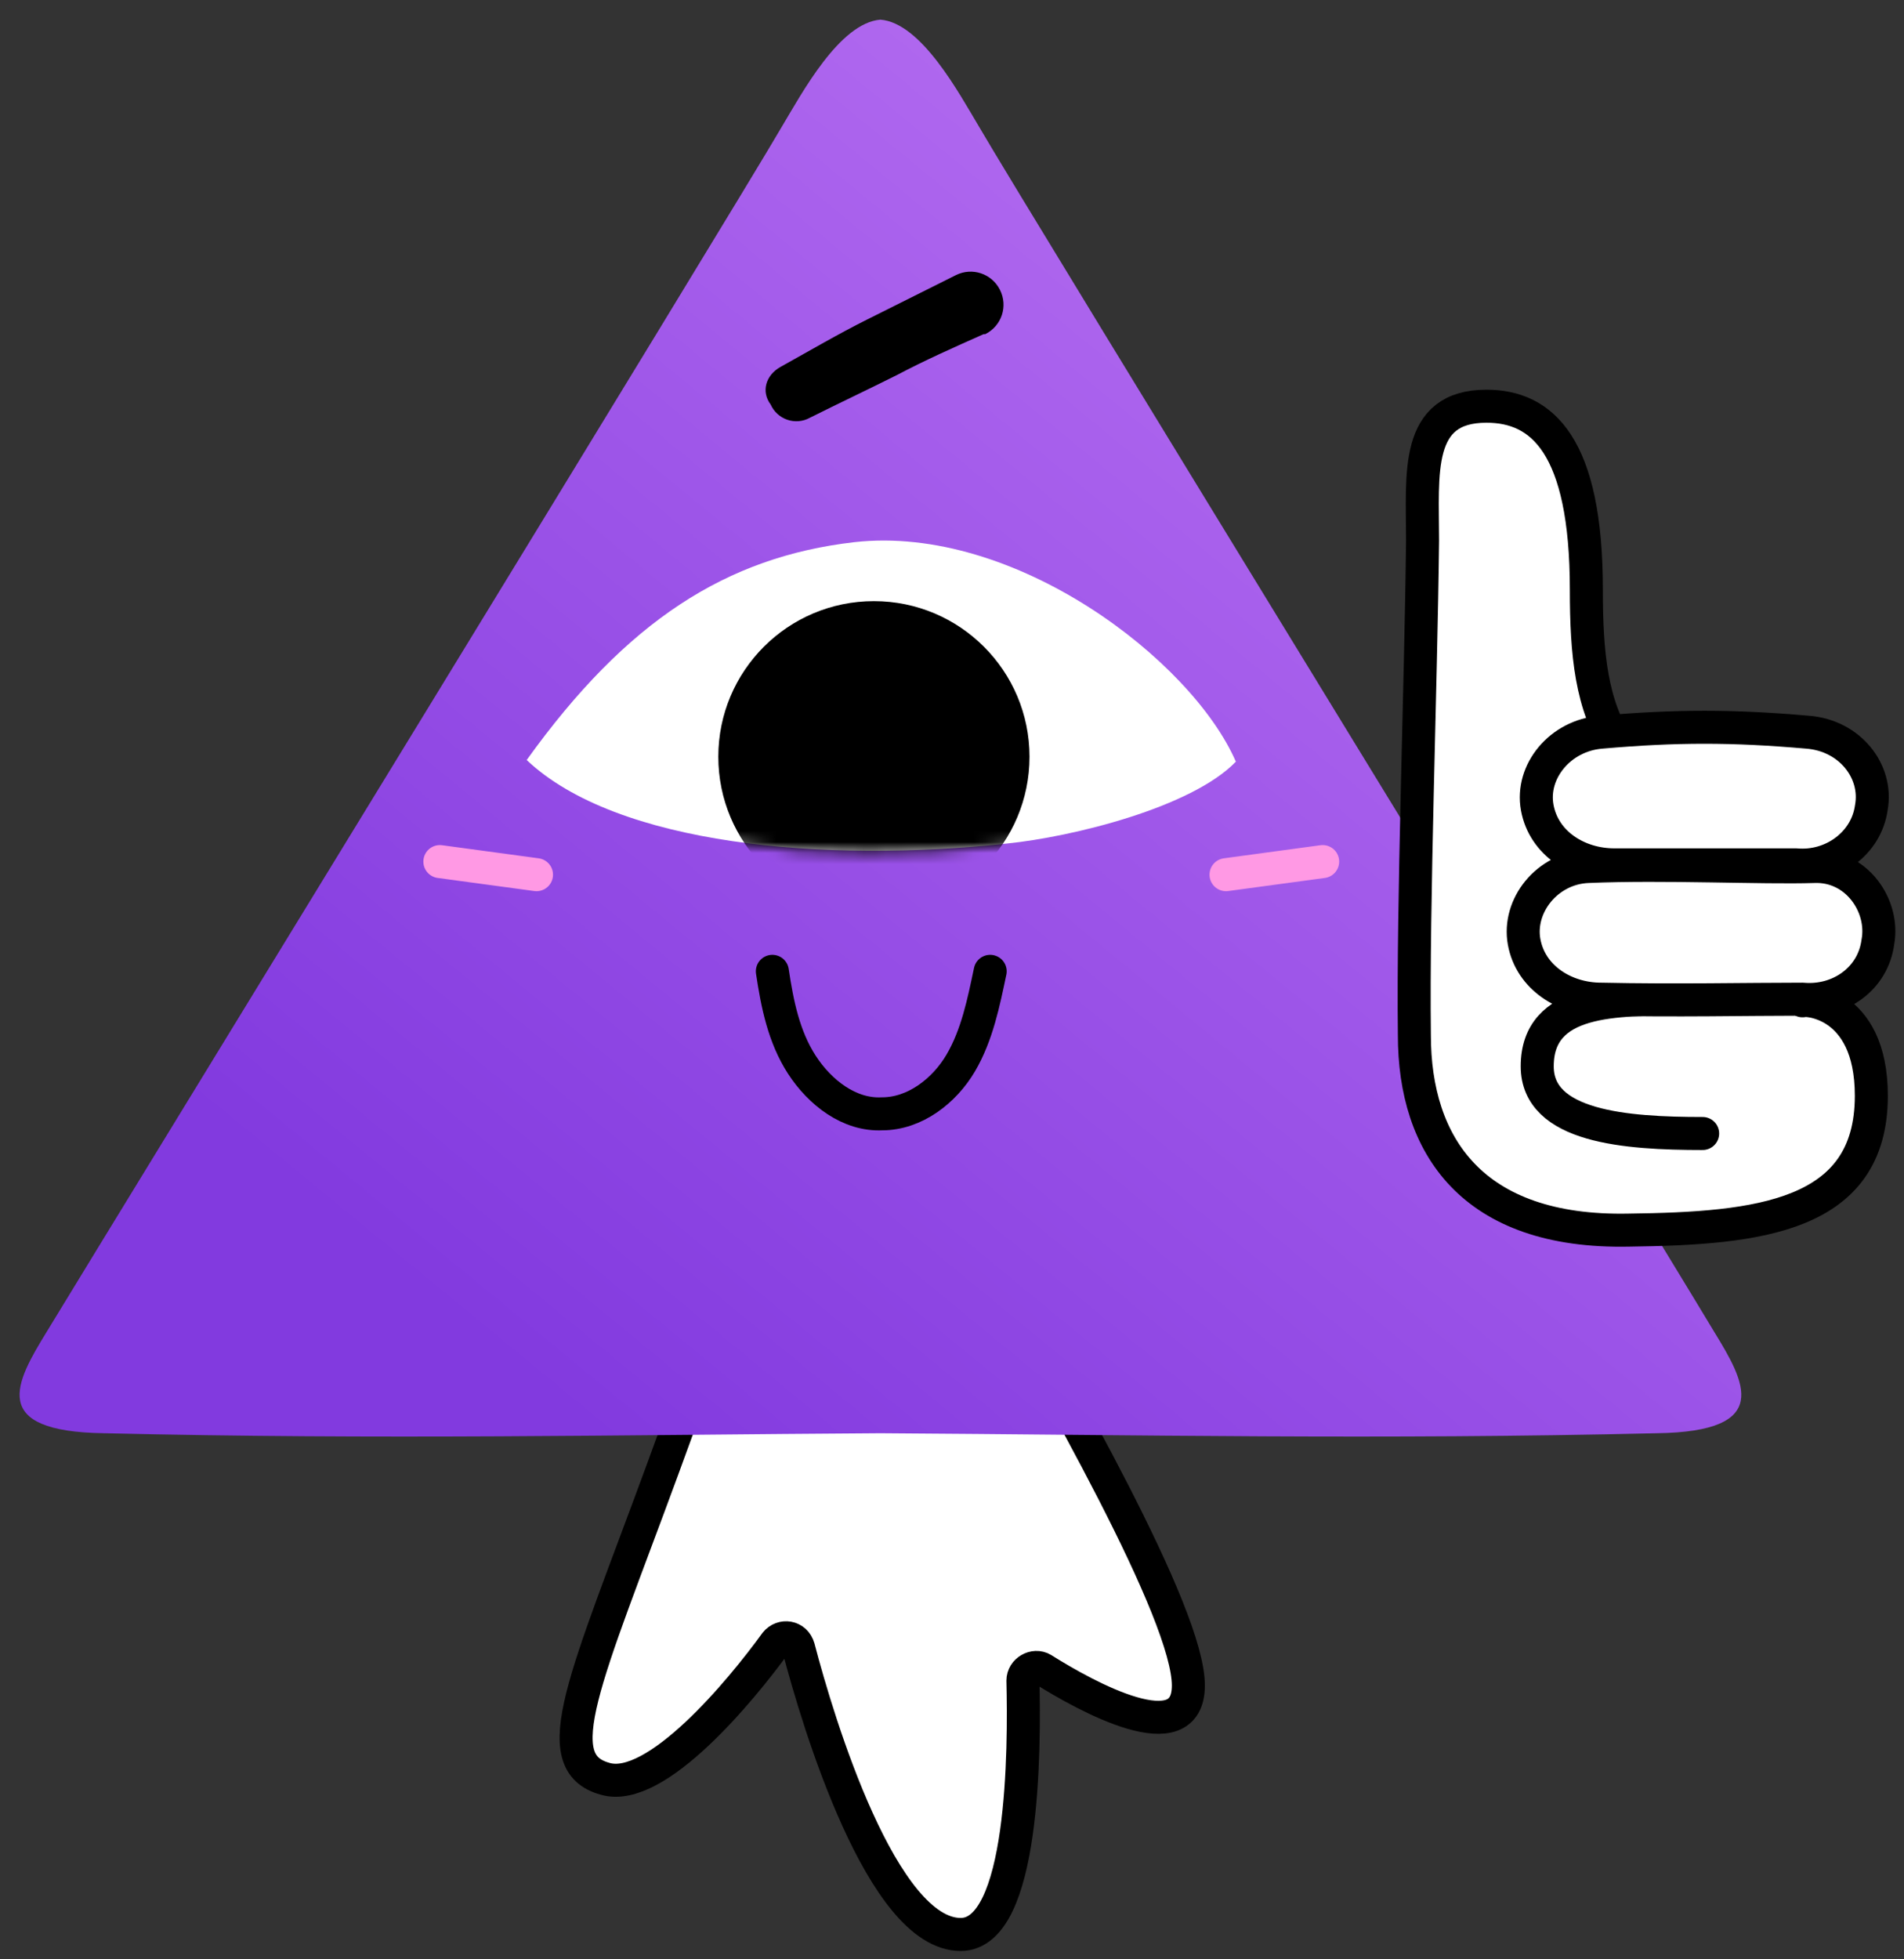 <?xml version="1.0" encoding="UTF-8"?> <svg xmlns="http://www.w3.org/2000/svg" width="173" height="178" viewBox="0 0 173 178" fill="none"><rect x="0" y="0" width="173" height="178" fill="#333333" stroke="none"/> <path d="M60.206 133.489C53.211 152.538 49.491 160.127 54.997 161.615C59.61 162.955 67.349 153.579 70.474 149.264C71.069 148.519 72.26 148.668 72.557 149.71C74.343 156.556 80.147 175.753 87.29 175.753C93.094 175.753 93.094 158.788 92.945 152.686C92.945 151.794 93.987 151.198 94.731 151.645C98.749 154.175 107.976 159.234 107.976 153.133C107.976 146.585 96.219 126.197 88.778 113.101C83.867 113.25 72.409 112.059 67.646 113.101L60.206 133.489Z" fill="white" stroke="black" stroke-width="3" stroke-miterlimit="10" stroke-linecap="round" stroke-linejoin="round"></path> <path d="M155.746 120.988C148.603 109.083 93.243 18.9 88.927 11.459C87.141 8.483 83.719 2.084 79.998 1.786C76.278 2.084 72.855 8.483 71.069 11.459C66.754 18.9 11.394 109.232 4.25 120.988C1.423 125.602 -1.107 130.066 9.459 130.215C34.609 130.81 56.336 130.364 79.998 130.215C103.66 130.364 125.388 130.81 150.538 130.215C161.104 130.066 158.574 125.602 155.746 120.988Z" fill="url(#paint0_linear_2414_2)"></path> <path d="M70.177 88.248C70.623 91.224 71.219 94.201 72.856 96.731C74.493 99.26 77.171 101.344 80.147 101.195C83.124 101.195 85.802 99.112 87.291 96.582C88.779 94.052 89.374 91.076 89.969 88.248" stroke="black" stroke-width="3" stroke-miterlimit="10" stroke-linecap="round" stroke-linejoin="round"></path> <path d="M112.292 69.2C108.274 73.367 97.411 76.046 91.458 76.641C74.939 78.427 56.039 76.79 47.855 69.051C56.932 56.402 66.01 50.598 77.618 49.259C92.202 47.622 108.274 59.973 112.292 69.2Z" fill="white"></path> <mask id="mask0_2414_2" style="mask-type:luminance" maskUnits="userSpaceOnUse" x="47" y="49" width="66" height="29"> <path d="M112.293 69.2C108.275 73.367 97.412 76.046 91.459 76.79C74.94 78.576 56.04 77.088 47.855 69.2C56.933 56.551 66.011 50.747 77.619 49.408C92.203 47.622 108.275 59.974 112.293 69.2Z" fill="white"></path> </mask> <g mask="url(#mask0_2414_2)"> <path d="M79.404 82.891C87.212 82.891 93.542 76.561 93.542 68.753C93.542 60.945 87.212 54.616 79.404 54.616C71.596 54.616 65.267 60.945 65.267 68.753C65.267 76.561 71.596 82.891 79.404 82.891Z" fill="black"></path> </g> <path d="M70.92 33.335C73.599 31.847 76.129 30.359 78.807 29.02C81.486 27.68 84.165 26.341 86.843 25.002C88.331 24.257 90.117 24.853 90.861 26.341C91.606 27.829 91.01 29.615 89.522 30.359C89.522 30.359 89.522 30.359 89.373 30.359C86.695 31.549 84.016 32.74 81.486 34.079C78.807 35.419 76.277 36.609 73.599 37.949C72.259 38.693 70.622 38.097 70.027 36.758C69.134 35.568 69.581 34.079 70.92 33.335Z" fill="black"></path> <path d="M120.179 78.278L111.398 79.468" stroke="#FF99E4" stroke-width="3" stroke-miterlimit="10" stroke-linecap="round"></path> <path d="M39.967 78.278L48.747 79.468" stroke="#FF99E4" stroke-width="3" stroke-miterlimit="10" stroke-linecap="round"></path> <path d="M170.032 99.558C170.032 110.571 159.763 111.612 148.007 111.761C133.72 112.059 128.512 104.023 128.512 94.052C128.363 81.998 129.107 62.503 129.256 49.109C129.256 43.008 128.512 36.906 135.06 36.906C140.12 36.906 144.138 40.478 144.138 53.574C144.138 59.378 144.584 64.14 147.114 67.86L163.781 90.927C163.781 90.778 170.032 90.778 170.032 99.558Z" fill="white" stroke="black" stroke-width="3" stroke-miterlimit="10" stroke-linecap="round" stroke-linejoin="round"></path> <path d="M154.704 102.982C147.71 102.982 139.674 102.386 139.674 96.88C139.674 90.63 146.817 90.779 152.919 90.779" stroke="black" stroke-width="3" stroke-miterlimit="10" stroke-linecap="round" stroke-linejoin="round"></path> <path d="M163.187 78.575C156.341 78.575 152.919 78.575 146.668 78.575C143.394 78.575 140.269 76.64 139.674 73.366C139.078 70.092 141.757 66.818 145.478 66.521C152.323 65.925 157.383 65.925 164.229 66.521C168.098 66.818 170.628 70.092 170.032 73.366C169.586 76.64 166.461 78.872 163.187 78.575Z" fill="white" stroke="black" stroke-width="3" stroke-miterlimit="10" stroke-linecap="round" stroke-linejoin="round"></path> <path d="M163.782 90.779C158.574 90.779 152.323 90.927 145.478 90.779C142.204 90.779 139.079 88.844 138.483 85.57C137.888 82.296 140.567 78.873 144.287 78.724C151.282 78.427 160.062 78.873 164.824 78.724C168.693 78.576 171.223 82.296 170.628 85.57C170.181 88.993 167.056 91.076 163.782 90.779Z" fill="white" stroke="black" stroke-width="3" stroke-miterlimit="10" stroke-linecap="round" stroke-linejoin="round"></path> <defs> <linearGradient id="paint0_linear_2414_2" x1="33.925" y1="113.763" x2="119.581" y2="9.671" gradientUnits="userSpaceOnUse"> <stop stop-color="#823ADF"></stop> <stop offset="1" stop-color="#B66EF1"></stop> </linearGradient> </defs> </svg> 